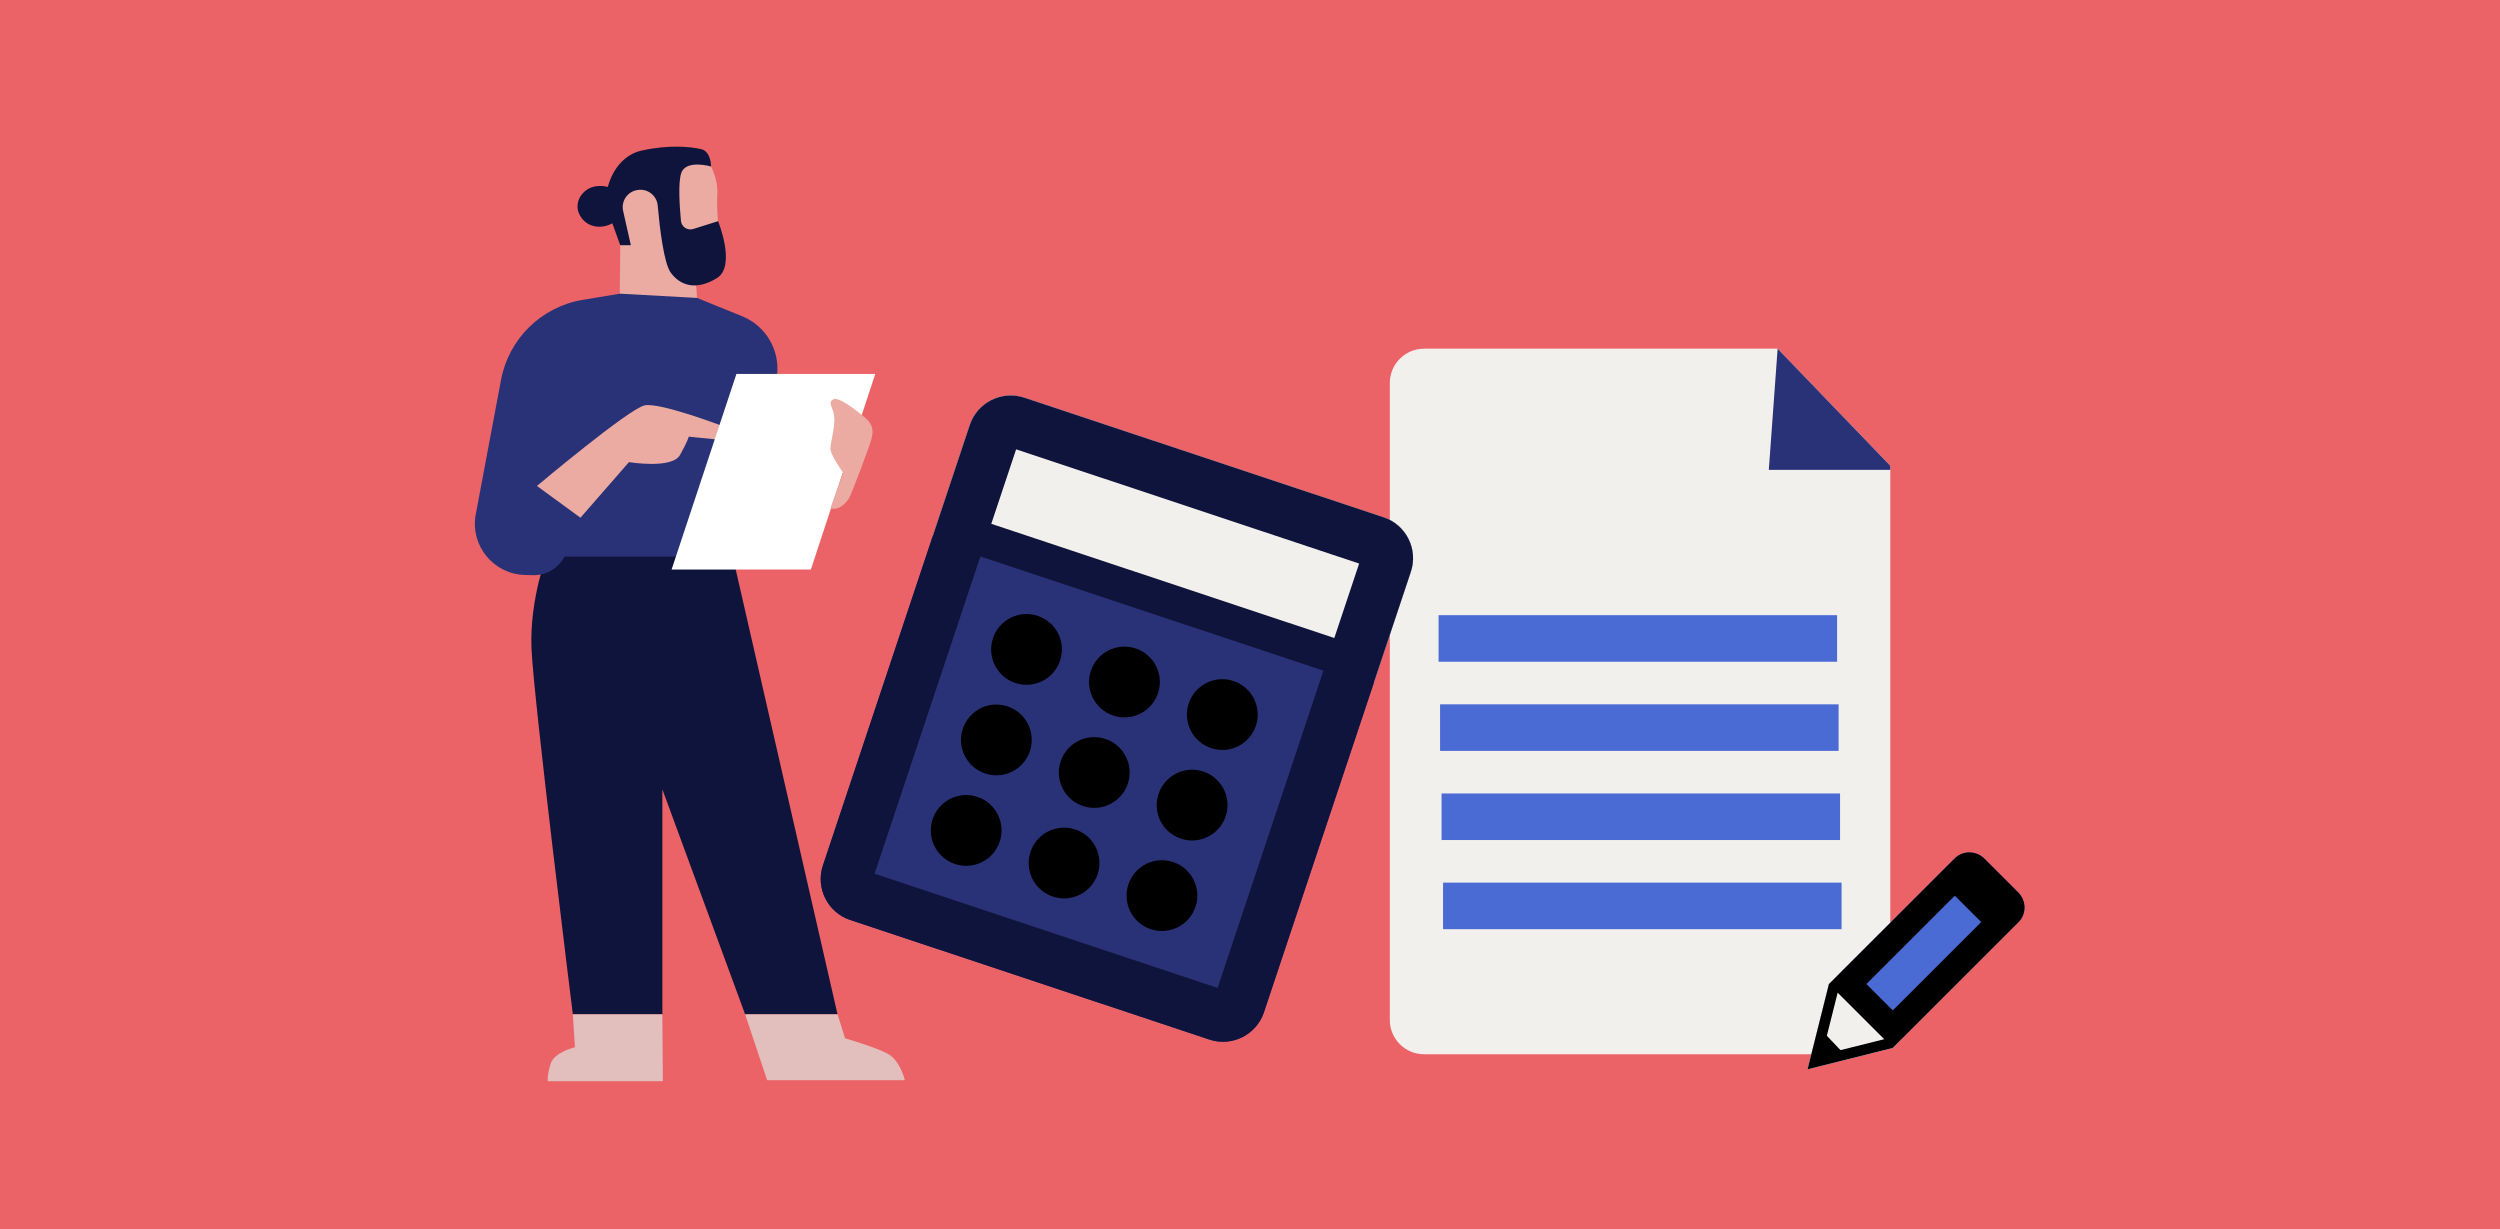 <svg width="358" height="176" viewBox="0 0 358 176" fill="none" xmlns="http://www.w3.org/2000/svg">
<rect x="0" y="0" width="358" height="176" fill="#808080" stroke="none"/>
<g clip-path="url(#clip0_4333_155451)">
<path d="M358 0H0V176H358V0Z" fill="#EB6366"/>
<path d="M254.554 49.934H203.929C201.22 49.934 199.023 52.127 199.023 54.835V146.067C199.023 148.774 201.219 150.969 203.929 150.969H265.784C268.493 150.969 270.69 148.775 270.69 146.067V66.701L254.554 49.934Z" fill="#F2F0ED"/>
<path d="M270.692 66.701V67.282H253.293L254.556 49.934L270.692 66.701Z" fill="#2A3277"/>
<path d="M263.073 88.094H206.004V94.761H263.073V88.094Z" fill="#4A6AD4"/>
<path d="M263.288 100.859H206.219V107.527H263.288V100.859Z" fill="#4A6AD4"/>
<path d="M263.498 113.625H206.43V120.293H263.498V113.625Z" fill="#4A6AD4"/>
<path d="M263.713 126.391H206.645V133.058H263.713V126.391Z" fill="#4A6AD4"/>
<path d="M289.014 127.803L284.167 122.959C282.99 121.783 281.084 121.761 279.932 122.911C279.931 122.912 279.929 122.913 279.929 122.913H279.928L262.258 140.567L261.901 140.92L258.844 153.121L271.042 150.063L272.182 148.902L289.06 132.034H289.059L289.061 132.032C290.212 130.881 290.191 128.977 289.012 127.802L289.014 127.803Z" fill="#4A6AD4"/>
<path d="M269.694 145.69C267.756 143.445 265.419 141.59 263.387 139.441L262.258 140.569L261.901 140.922L258.844 153.124L271.042 150.065L272.182 148.905L272.217 148.869C271.407 147.784 270.578 146.716 269.692 145.69H269.694Z" fill="#F2F0ED"/>
<path d="M289.014 127.803L284.167 122.959C282.99 121.783 281.084 121.761 279.932 122.911C279.931 122.912 279.929 122.913 279.929 122.913H279.928L262.258 140.567L261.901 140.92L258.844 153.121L271.042 150.063L272.182 148.902L289.06 132.034H289.059L289.061 132.032C290.212 130.881 290.191 128.977 289.012 127.802L289.014 127.803ZM263.154 142.151L269.821 148.812L263.559 150.379L261.604 148.323L263.153 142.151H263.154ZM271.048 144.689L267.266 140.911L279.928 128.261L283.708 132.038L271.048 144.689Z" fill="black"/>
<path d="M198.135 74.079L146.676 56.948C143.46 55.877 139.953 57.627 138.881 60.842L117.838 123.946C116.767 127.16 118.521 130.665 121.738 131.736L173.197 148.868C176.413 149.938 179.921 148.185 180.993 144.971L202.036 81.866C203.108 78.653 201.352 75.15 198.136 74.079H198.135Z" fill="#2A3277"/>
<path d="M198.135 74.079L146.677 56.948C143.461 55.877 139.953 57.627 138.882 60.842L133.555 76.816C134.154 76.942 134.753 77.065 135.352 77.185C135.563 76.517 136.289 76.011 137.05 76.494C137.972 77.079 138.926 77.6 139.904 78.072C140.581 78.203 141.256 78.335 141.929 78.469C142.344 78.552 142.64 78.902 142.752 79.298C145.437 80.333 148.229 81.121 150.976 81.931C153.06 82.545 155.143 83.164 157.184 83.91C159.186 84.643 161.159 85.463 163.125 86.292C163.349 86.197 163.605 86.161 163.878 86.21C167.62 86.891 171.26 88.019 174.827 89.321C177.307 90.227 179.738 91.254 182.187 92.238C184.541 92.575 186.774 93.347 188.961 94.295C190.656 95.03 192.306 95.864 193.965 96.676C194.888 97.045 195.805 97.429 196.711 97.833L202.035 81.866C203.107 78.653 201.351 75.15 198.135 74.079Z" fill="#F2F0ED"/>
<path d="M198.135 74.079L146.676 56.948C143.46 55.877 139.953 57.627 138.881 60.842L117.838 123.946C116.767 127.16 118.521 130.665 121.738 131.736L173.197 148.868C176.413 149.938 179.921 148.185 180.993 144.971L202.036 81.866C203.108 78.653 201.352 75.15 198.136 74.079H198.135ZM194.628 80.699L191.072 91.364L141.952 75.011L145.508 64.346L194.628 80.699ZM125.244 125.115L140.392 79.689L189.512 96.042L174.364 141.468L125.244 125.115Z" fill="#0F143C"/>
<path d="M148.601 88.187C145.943 87.302 143.077 88.741 142.192 91.395C141.306 94.049 142.736 96.917 145.395 97.802C148.054 98.686 150.923 97.251 151.808 94.597C152.693 91.943 151.26 89.071 148.601 88.187Z" fill="black"/>
<path d="M162.625 92.855C159.966 91.97 157.096 93.408 156.211 96.062C155.325 98.716 156.76 101.585 159.419 102.47C162.077 103.354 164.942 101.918 165.828 99.263C166.713 96.609 165.284 93.739 162.625 92.855Z" fill="black"/>
<path d="M176.641 97.52C173.978 96.633 171.112 98.073 170.227 100.727C169.342 103.381 170.771 106.249 173.435 107.135C176.093 108.02 178.959 106.583 179.844 103.929C180.729 101.274 179.3 98.404 176.641 97.52Z" fill="black"/>
<path d="M144.281 101.152C141.622 100.267 138.757 101.704 137.872 104.358C136.986 107.014 138.416 109.88 141.074 110.764C143.733 111.649 146.602 110.216 147.487 107.559C148.373 104.905 146.938 102.036 144.28 101.152H144.281Z" fill="black"/>
<path d="M158.3 105.816C155.641 104.931 152.771 106.367 151.887 109.021C151.001 111.677 152.436 114.544 155.094 115.429C157.753 116.313 160.617 114.879 161.504 112.222C162.389 109.568 160.96 106.701 158.301 105.816H158.3Z" fill="black"/>
<path d="M172.316 110.485C169.652 109.598 166.787 111.036 165.903 113.69C165.017 116.346 166.447 119.212 169.11 120.097C171.769 120.982 174.633 119.548 175.52 116.891C176.405 114.237 174.976 111.37 172.317 110.485H172.316Z" fill="black"/>
<path d="M139.96 114.109C137.301 113.224 134.436 114.663 133.552 117.312C132.665 119.971 134.094 122.84 136.752 123.726C139.411 124.611 142.281 123.173 143.168 120.514C144.051 117.864 142.618 114.993 139.959 114.109H139.96Z" fill="black"/>
<path d="M153.98 118.777C151.321 117.892 148.451 119.33 147.567 121.979C146.68 124.638 148.114 127.509 150.772 128.394C153.431 129.279 156.296 127.84 157.183 125.181C158.066 122.531 156.638 119.661 153.979 118.777H153.98Z" fill="black"/>
<path d="M167.995 123.442C165.332 122.554 162.466 123.995 161.582 126.644C160.698 129.294 162.124 132.172 164.788 133.059C167.446 133.944 170.311 132.505 171.198 129.846C172.081 127.196 170.653 124.326 167.994 123.442H167.995Z" fill="black"/>
<path d="M78.449 79.017C78.449 79.017 75.831 85.627 76.106 92.787C76.382 99.948 82.032 145.254 82.032 145.254H94.85V113.029L106.703 145.254H119.934L104.774 79.016H78.45L78.449 79.017Z" fill="#0F143C"/>
<path d="M82.031 145.254L82.328 149.971C82.328 149.971 79.386 150.649 78.859 152.307C78.331 153.964 78.444 154.831 78.444 154.831H94.921L94.848 145.254H82.031Z" fill="#E2BEBD"/>
<path d="M106.703 145.254L109.854 154.681H129.573C129.573 154.681 128.933 151.855 127.085 150.876C125.238 149.896 121.015 148.69 121.015 148.69L119.935 145.254H106.704H106.703Z" fill="#E2BEBD"/>
<path d="M101.823 23.843C101.823 23.843 102.848 25.797 102.725 27.727C102.602 29.658 102.827 31.676 102.827 31.676L99.602 40.169C99.706 40.929 100.52 47.229 98.287 48.136C98.107 48.209 97.646 48.352 96.109 47.725C91.754 45.947 88.754 42.059 88.754 42.058L88.819 35.117L87.809 28.589C87.809 28.589 94.959 22.882 95.124 22.799C95.288 22.717 101.786 21.683 101.825 23.843H101.823Z" fill="#EBAAA2"/>
<path d="M90.334 35.116H88.818L87.686 31.982C86.419 32.677 84.933 32.631 83.908 31.853C83.759 31.74 82.653 30.872 82.701 29.465C82.74 28.287 83.56 27.56 83.729 27.411C85.065 26.228 86.895 26.725 87.046 26.769C87.046 26.769 87.97 22.429 91.904 21.556C95.836 20.683 98.921 21.017 100.386 21.351C101.851 21.685 101.825 23.842 101.825 23.842C101.825 23.842 98.252 22.789 97.559 24.766C97.089 26.106 97.314 29.546 97.51 31.623C97.591 32.485 98.445 33.053 99.272 32.793L102.829 31.673C102.829 31.673 105.45 38.094 102.675 39.815C99.899 41.535 97.56 41.072 96.068 39.069C95.062 37.717 94.466 32.613 94.185 29.435C94.06 28.016 92.765 26.995 91.355 27.198C91.337 27.201 91.319 27.203 91.301 27.206C89.867 27.412 88.913 28.796 89.231 30.209C89.599 31.844 89.968 33.478 90.337 35.113L90.334 35.116Z" fill="#0F143C"/>
<path d="M88.753 42.056L83.449 42.938C77.531 43.922 72.859 48.495 71.751 54.385L68.103 73.783C67.366 78.177 70.684 82.208 75.141 82.334L76.298 82.367C78.198 82.42 79.962 81.385 80.841 79.702H108.51L111.285 53.644C111.666 50.054 109.625 46.645 106.277 45.286L99.817 42.663L88.753 42.055V42.056Z" fill="#2A3277"/>
<path d="M76.891 69.589L83.119 74.137L90.066 66.178C90.066 66.178 96.235 67.195 97.373 65.161C98.511 63.127 98.631 62.528 98.631 62.528L103.362 63.006V60.972C103.362 60.972 94.559 57.622 92.343 58.04C90.127 58.459 76.892 69.589 76.892 69.589H76.891Z" fill="#EBAAA2"/>
<path d="M105.455 53.551H125.338L116.115 81.555H96.172L105.455 53.551Z" fill="white"/>
<path d="M118.907 72.796L120.744 67.694C120.744 67.694 118.87 65.124 118.907 64.206C118.944 63.288 119.606 61.086 119.459 59.655C119.312 58.223 118.504 57.783 119.238 57.232C119.972 56.681 122.361 58.553 123.83 59.764C125.299 60.976 124.968 62.078 124.785 62.885C124.601 63.692 121.882 70.924 121.552 71.4C121.221 71.877 120.265 73.163 118.906 72.796H118.907Z" fill="#EBAAA2"/>
</g>
<defs>
<clipPath id="clip0_4333_155451">
<rect width="358" height="176" fill="white"/>
</clipPath>
</defs>
</svg>

